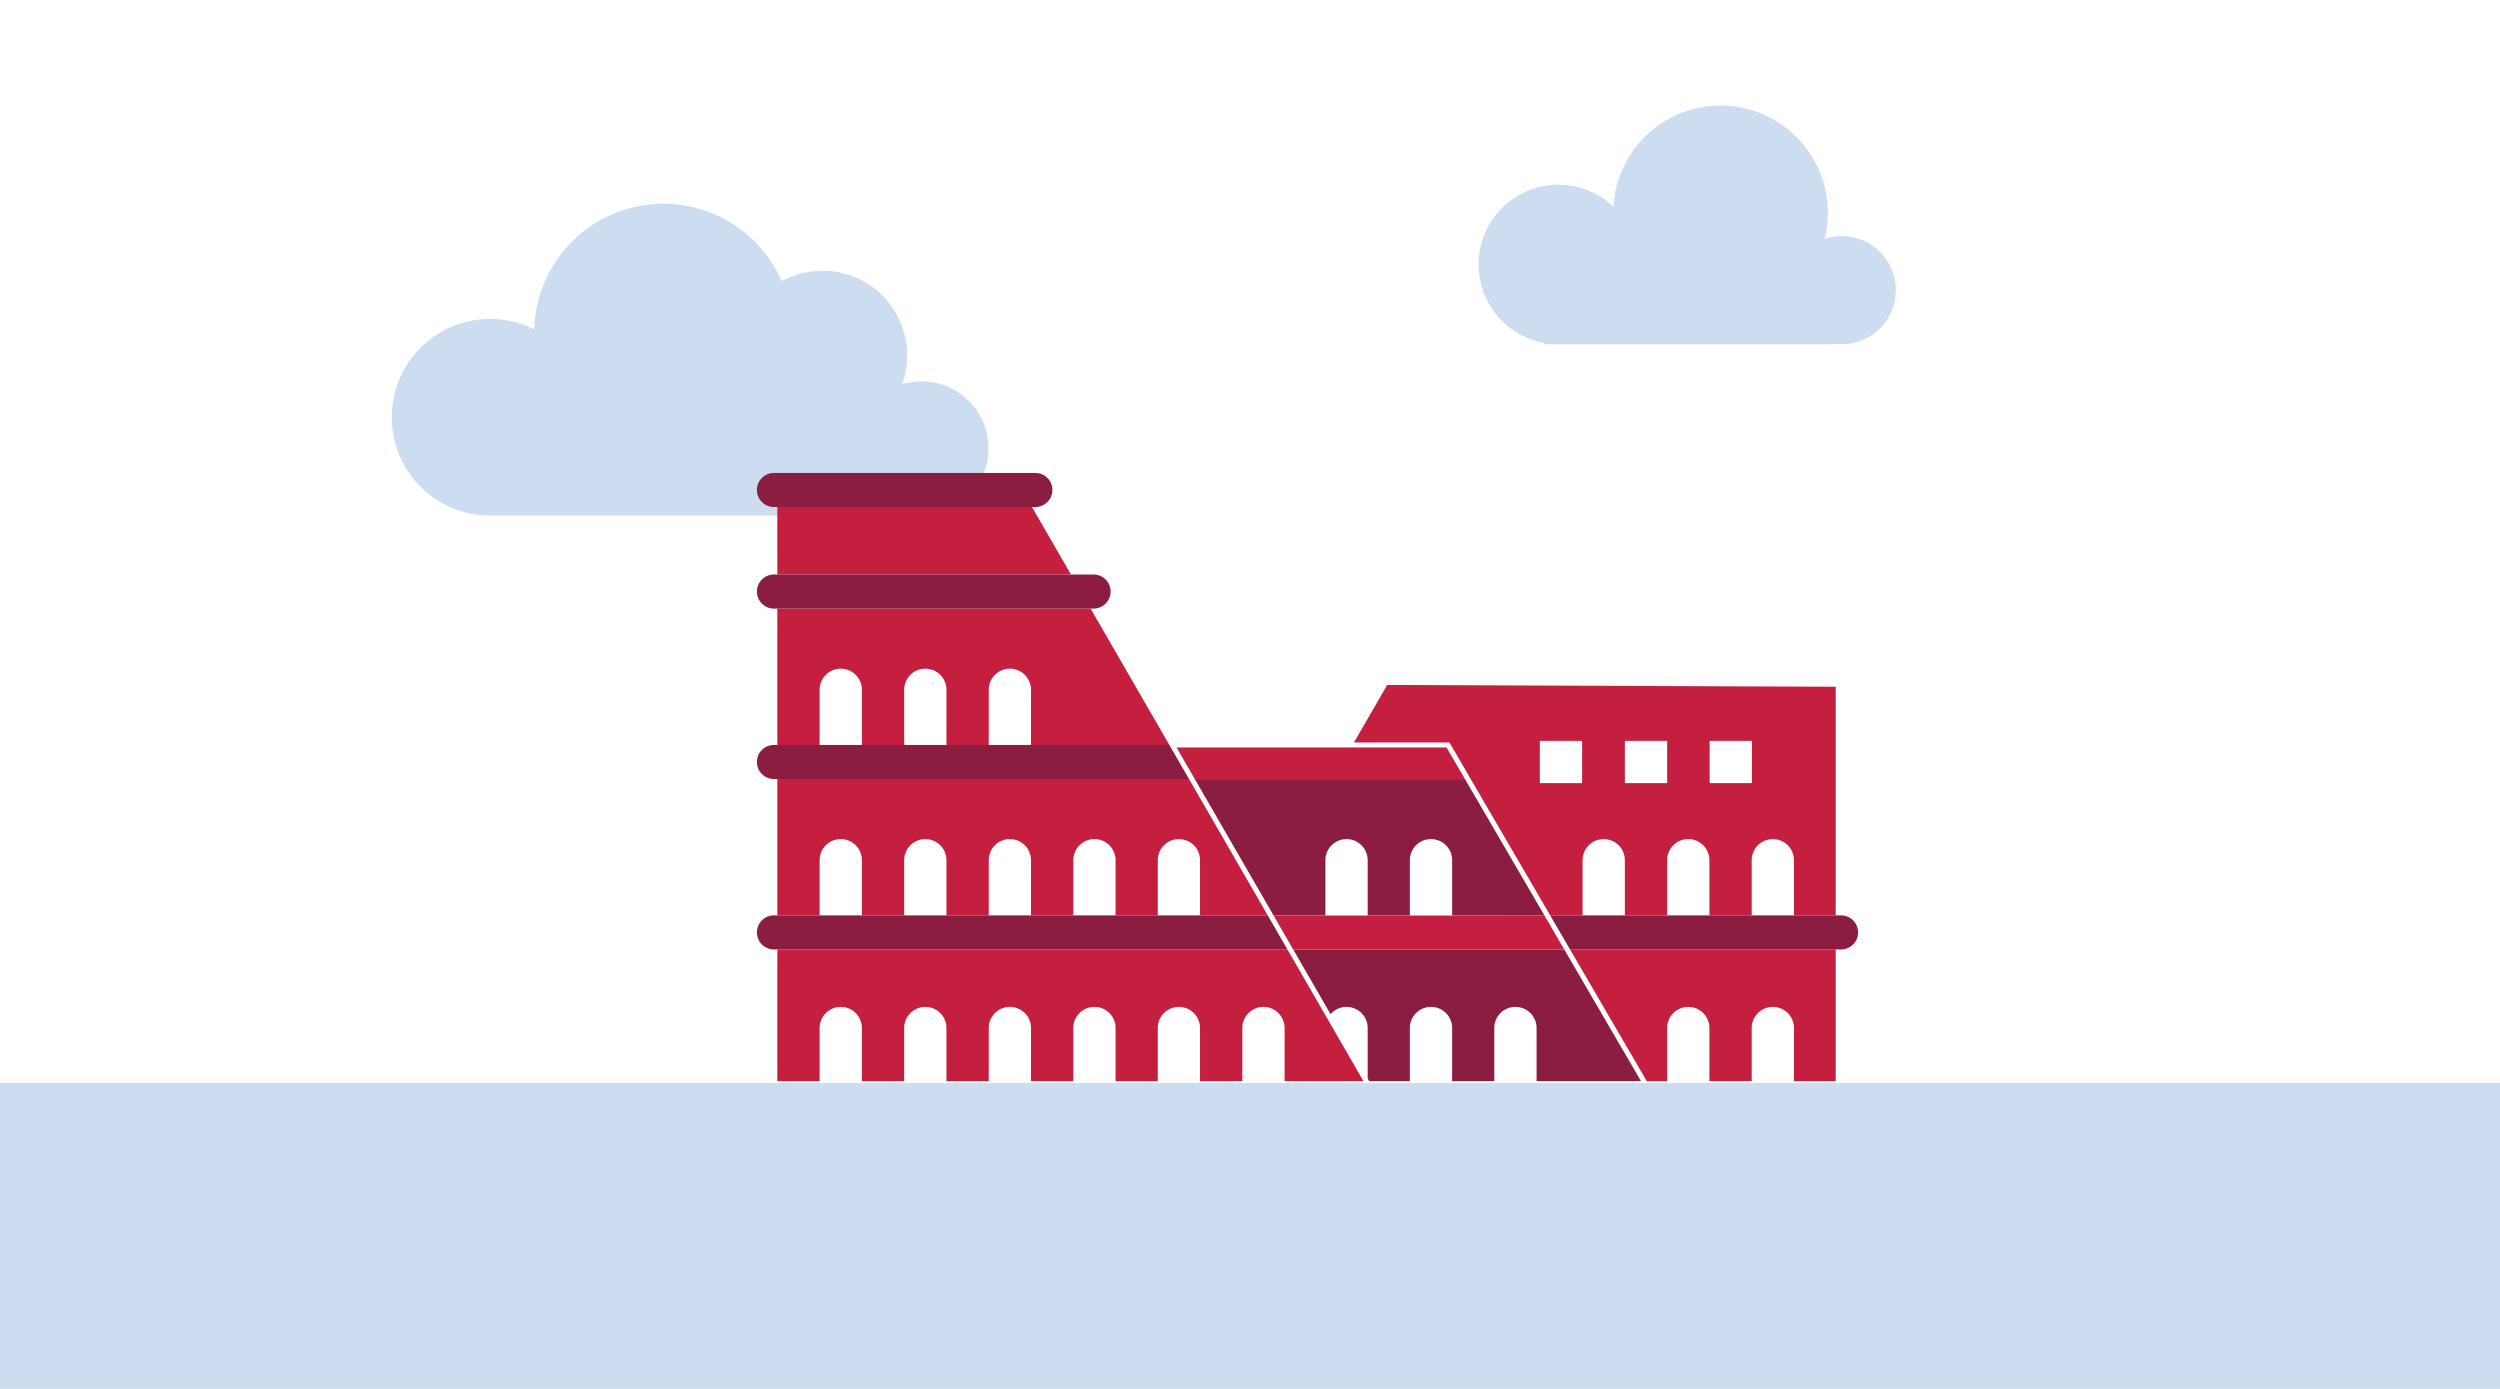 <?xml version="1.0" encoding="UTF-8"?>
<svg width="450px" height="250px" viewBox="0 0 450 250" version="1.1" xmlns="http://www.w3.org/2000/svg" xmlns:xlink="http://www.w3.org/1999/xlink">
    <!-- Generator: Sketch 62 (91390) - https://sketch.com -->
    <title>Illustrations/Blue/Places/colosseum-450x250</title>
    <desc>Created with Sketch.</desc>
    <g id="Illustrations/Blue/Places/colosseum-450x250" stroke="none" stroke-width="1" fill="none" fill-rule="evenodd">
        <path d="M165.845,68.632 C164.643,68.632 163.484,68.81 162.388,69.136 C162.967,67.526 163.285,65.789 163.285,63.977 C163.285,55.555 156.459,48.728 148.039,48.728 C145.383,48.728 142.888,49.407 140.714,50.602 C137.114,42.403 128.929,36.675 119.404,36.675 C106.773,36.675 96.501,46.744 96.152,59.294 C93.763,58.09 91.064,57.407 88.206,57.407 C78.436,57.407 70.516,65.33 70.516,75.104 C70.516,84.877 78.436,92.8 88.206,92.8 L165.845,92.8 C172.517,92.8 177.925,87.389 177.925,80.715 C177.925,74.042 172.517,68.632 165.845,68.632" id="Fill-1" fill="#CCDDF2"></path>
        <path d="M266.153,47.605 C266.153,39.676 272.579,33.249 280.505,33.249 C284.348,33.249 287.835,34.763 290.412,37.223 C290.983,27.063 299.397,19 309.697,19 C320.366,19 329.016,27.652 329.016,38.325 C329.016,39.934 328.815,41.496 328.444,42.99 C329.41,42.669 330.442,42.493 331.516,42.493 C336.891,42.493 341.247,46.851 341.247,52.227 C341.247,57.603 336.891,61.962 331.516,61.962 C331.013,61.962 330.518,61.924 330.036,61.85 L330.036,61.962 L278.048,61.962 L278.048,61.748 C271.293,60.581 266.153,54.696 266.153,47.605" id="Fill-3" fill="#CCDDF2"></path>
        <polygon id="Fill-5" fill="#CCDDF2" points="0 250 450 250 450 194.948 0 194.948"></polygon>
        <g id="Art" transform="translate(136, 85)">
            <path d="M194.423,85.903 L146.607,85.903 L160.419,109.604 L164.083,109.604 L164.083,100.042 C164.083,97.94 165.787,96.236 167.889,96.236 C169.991,96.236 171.694,97.94 171.694,100.042 L171.694,109.604 L179.305,109.604 L179.305,100.042 C179.305,97.94 181.008,96.236 183.11,96.236 C185.212,96.236 186.916,97.94 186.916,100.042 L186.916,109.604 L194.423,109.604 L194.423,85.903 Z" id="Fill-10" fill="#C41F3E"></path>
            <path d="M171.735,55.969 L179.346,55.969 L179.346,48.358 L171.735,48.358 L171.735,55.969 Z M156.473,55.969 L164.083,55.969 L164.083,48.358 L156.473,48.358 L156.473,55.969 Z M141.169,55.969 L148.78,55.969 L148.78,48.358 L141.169,48.358 L141.169,55.969 Z M113.688,38.294 L107.711,48.645 L124.894,48.645 L143.034,79.773 L148.862,79.773 L148.862,69.839 C148.862,67.737 150.566,66.033 152.668,66.033 C154.769,66.033 156.473,67.737 156.473,69.839 L156.473,79.773 L164.083,79.773 L164.083,69.839 C164.083,67.737 165.787,66.033 167.889,66.033 C169.991,66.033 171.694,67.737 171.694,69.839 L171.694,79.773 L179.305,79.773 L179.305,69.839 C179.305,67.737 181.008,66.033 183.11,66.033 C185.212,66.033 186.916,67.737 186.916,69.839 L186.916,79.773 L194.423,79.773 L194.423,38.615 L113.688,38.294 Z" id="Fill-12" fill="#C41F3E"></path>
            <path d="M74.483,49.095 L60.31,24.547 L3.918,24.547 L3.918,49.095 L11.529,49.095 L11.529,39.161 C11.529,37.059 13.233,35.356 15.335,35.356 C17.436,35.356 19.14,37.059 19.14,39.161 L19.14,49.095 L26.751,49.095 L26.751,39.161 C26.751,37.059 28.454,35.356 30.556,35.356 C32.658,35.356 34.361,37.059 34.361,39.161 L34.361,49.095 L41.972,49.095 L41.972,39.161 C41.972,37.059 43.676,35.356 45.777,35.356 C47.879,35.356 49.583,37.059 49.583,39.161 L49.583,49.095 L74.483,49.095 Z" id="Fill-14" fill="#C41F3E"></path>
            <polygon id="Fill-15" fill="#C41F3E" points="49.752 6.26 3.918 6.253 3.918 18.412 56.768 18.412"></polygon>
            <path d="M92.195,79.773 L78.022,55.225 L3.919,55.225 L3.919,79.773 L11.529,79.773 L11.529,69.839 C11.529,67.737 13.233,66.034 15.335,66.034 C17.437,66.034 19.14,67.737 19.14,69.839 L19.14,79.773 L26.751,79.773 L26.751,69.839 C26.751,67.737 28.454,66.034 30.556,66.034 C32.658,66.034 34.361,67.737 34.361,69.839 L34.361,79.773 L41.972,79.773 L41.972,69.839 C41.972,67.737 43.676,66.034 45.778,66.034 C47.879,66.034 49.583,67.737 49.583,69.839 L49.583,79.773 L57.193,79.773 L57.193,69.839 C57.193,67.737 58.897,66.034 60.999,66.034 C63.1,66.034 64.804,67.737 64.804,69.839 L64.804,79.773 L72.394,79.773 L72.394,69.839 C72.394,67.737 74.098,66.034 76.199,66.034 C78.301,66.034 80.005,67.737 80.005,69.839 L80.005,79.773 L92.195,79.773 Z" id="Fill-16" fill="#C41F3E"></path>
            <path d="M11.529,109.604 L11.529,100.042 C11.529,97.94 13.233,96.236 15.335,96.236 C17.436,96.236 19.14,97.94 19.14,100.042 L19.14,109.604 L26.751,109.604 L26.751,100.042 C26.751,97.94 28.454,96.236 30.556,96.236 C32.658,96.236 34.361,97.94 34.361,100.042 L34.361,109.604 L41.972,109.604 L41.972,100.042 C41.972,97.94 43.676,96.236 45.777,96.236 C47.879,96.236 49.583,97.94 49.583,100.042 L49.583,109.604 L57.193,109.604 L57.193,100.042 C57.193,97.94 58.897,96.236 60.999,96.236 C63.101,96.236 64.804,97.94 64.804,100.042 L64.804,109.604 L72.394,109.604 L72.394,100.042 C72.394,97.94 74.098,96.236 76.199,96.236 C78.301,96.236 80.005,97.94 80.005,100.042 L80.005,109.604 L87.616,109.604 L87.616,100.042 C87.616,97.94 89.319,96.236 91.421,96.236 C93.522,96.236 95.226,97.94 95.226,100.042 L95.226,109.604 L109.418,109.604 L95.734,85.903 L3.918,85.903 L3.918,109.604 L11.529,109.604 Z" id="Fill-17" fill="#C41F3E"></path>
            <path d="M106.377,96.236 C108.479,96.236 110.182,97.94 110.182,100.042 L110.182,109.128 L110.457,109.604 L117.772,109.604 L117.772,100.042 C117.772,97.94 119.476,96.236 121.577,96.236 C123.679,96.236 125.383,97.94 125.383,100.042 L125.383,109.604 L132.973,109.604 L132.973,100.042 C132.973,97.94 134.677,96.236 136.779,96.236 C138.88,96.236 140.584,97.94 140.584,100.042 L140.584,109.604 L159.377,109.604 L145.58,85.929 L96.788,85.929 L103.5,97.555 C104.198,96.749 105.226,96.236 106.377,96.236" id="Fill-18" fill="#8B1D41"></path>
            <path d="M142.004,79.792 L127.691,55.232 L79.066,55.232 L93.237,79.778 L102.571,79.781 L102.571,69.839 C102.571,67.737 104.275,66.034 106.377,66.034 C108.479,66.034 110.182,67.737 110.182,69.839 L110.182,79.783 L117.772,79.785 L117.772,69.839 C117.772,67.737 119.476,66.034 121.577,66.034 C123.679,66.034 125.383,67.737 125.383,69.839 L125.383,79.787 L142.004,79.792 Z" id="Fill-19" fill="#8B1D41"></path>
            <path d="M74.479,49.088 L3.311,49.089 C1.616,49.089 0.242,50.463 0.242,52.157 C0.242,53.852 1.616,55.226 3.311,55.226 L78.022,55.225 L74.479,49.088 Z" id="Fill-20" fill="#8B1D41"></path>
            <path d="M92.191,79.766 L3.31,79.766 C1.616,79.766 0.242,81.141 0.242,82.835 C0.242,84.53 1.616,85.904 3.31,85.904 L95.734,85.904 L92.191,79.766 Z" id="Fill-21" fill="#8B1D41"></path>
            <path d="M50.361,6.265 L3.31,6.265 C1.616,6.265 0.242,4.892 0.242,3.197 C0.242,1.502 1.616,0.128 3.31,0.128 L50.361,0.128 C52.056,0.128 53.43,1.502 53.43,3.196 C53.43,4.891 52.056,6.265 50.361,6.265" id="Fill-22" fill="#8B1D41"></path>
            <path d="M60.844,24.547 L3.31,24.547 C1.616,24.547 0.242,23.174 0.242,21.479 C0.242,19.784 1.616,18.41 3.31,18.41 L60.844,18.41 C62.539,18.41 63.913,19.784 63.913,21.479 C63.913,23.174 62.539,24.547 60.844,24.547" id="Fill-23" fill="#8B1D41"></path>
            <path d="M195.39,79.766 L143.031,79.766 L146.607,85.904 L195.39,85.904 C197.085,85.904 198.458,84.53 198.458,82.835 C198.458,81.141 197.085,79.766 195.39,79.766" id="Fill-24" fill="#8B1D41"></path>
            <polygon id="Fill-8" fill="#C41F3E" points="142.004 79.792 93.245 79.792 96.788 85.929 145.58 85.929"></polygon>
            <polygon id="Fill-9" fill="#C41F3E" points="124.377 49.545 75.782 49.545 79.066 55.232 127.691 55.232"></polygon>
        </g>
    </g>
</svg>